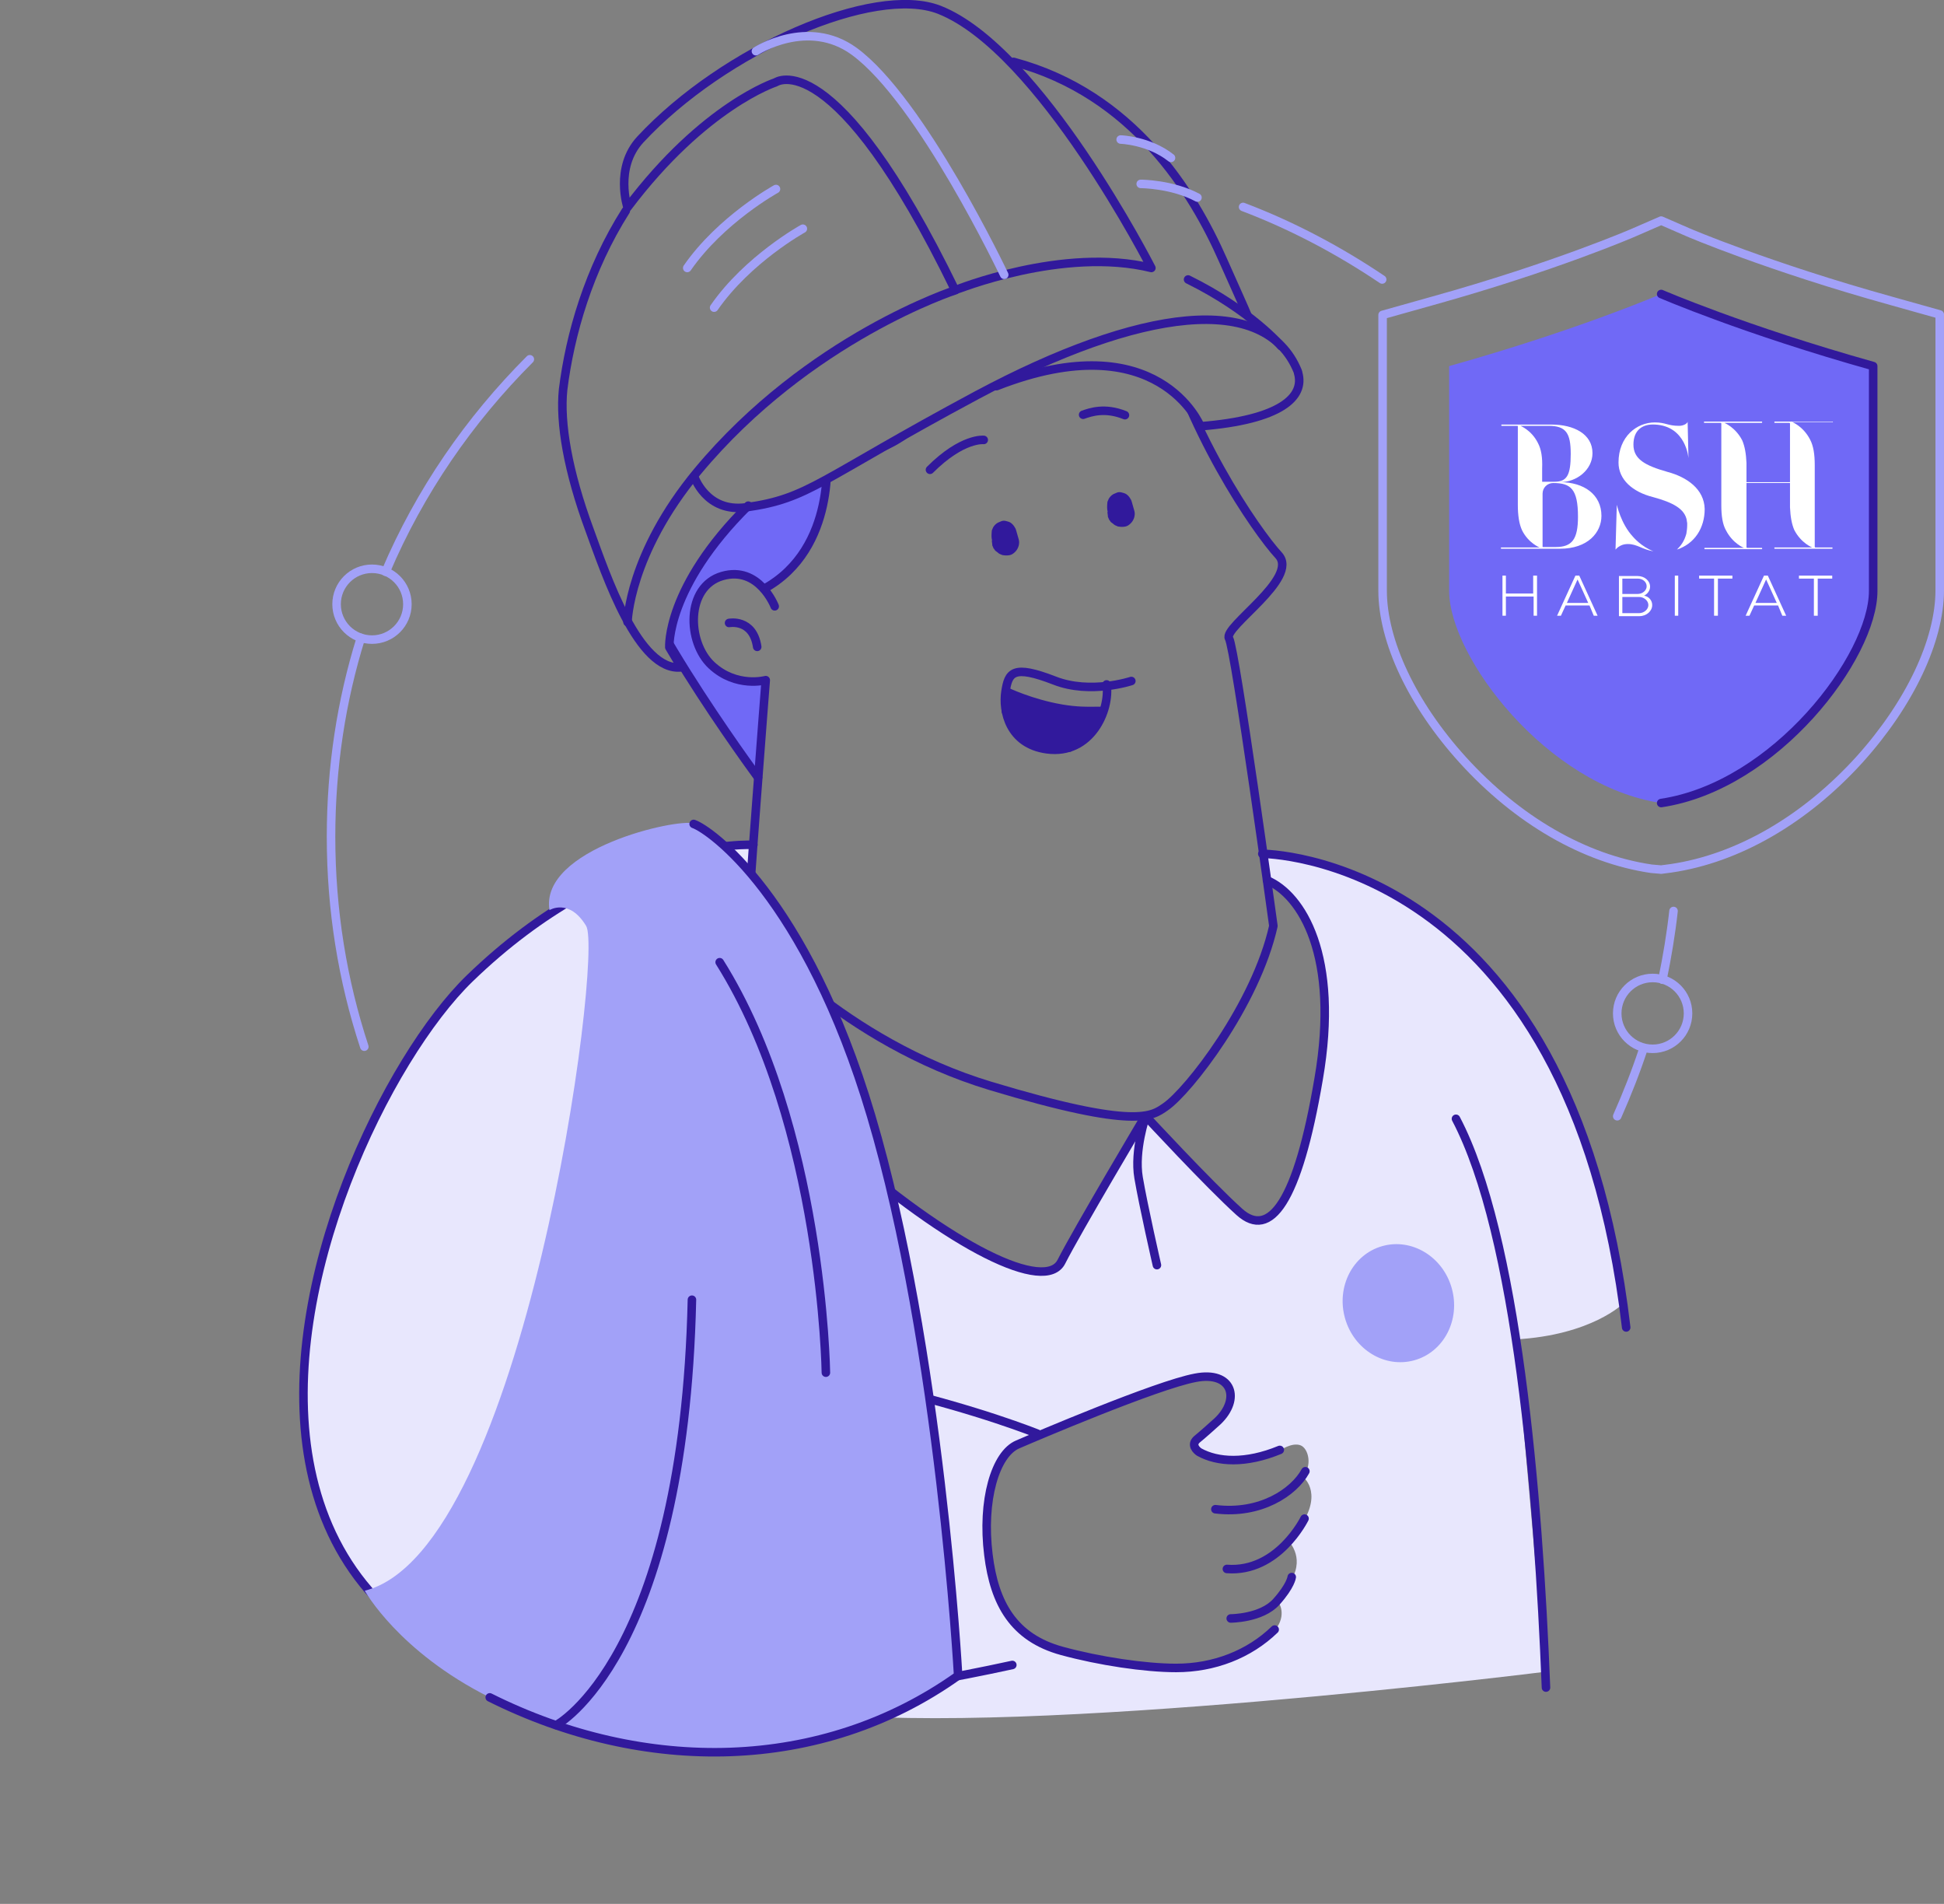 <?xml version="1.0" encoding="utf-8"?>
<!-- Generator: Adobe Illustrator 26.0.1, SVG Export Plug-In . SVG Version: 6.00 Build 0)  -->
<svg version="1.1" id="illustration" xmlns="http://www.w3.org/2000/svg" xmlns:xlink="http://www.w3.org/1999/xlink" x="0px"
	 y="0px" viewBox="0 0 455.7 446.2" style="enable-background:new 0 0 455.7 446.2;" xml:space="preserve">
<rect x="0" y="0" width="455.7" height="446.2" fill="#808080" stroke="none"/>
<style type="text/css">
	.st0{fill:none;stroke:#A2A1F8;stroke-width:2;stroke-linecap:round;stroke-linejoin:round;stroke-miterlimit:10;}
	.st1{clip-path:url(#SVGID_00000067937652033955331230000015100728351697261497_);}
	.st2{fill:#E8E7FD;}
	.st3{fill:#7069F6;}
	.st4{fill:#31199C;}
	.st5{fill:none;stroke:#31199C;stroke-width:2;stroke-linecap:round;stroke-linejoin:round;stroke-miterlimit:10;}
	.st6{fill:#A2A1F8;}
	.st7{fill:#FFFFFF;}
</style>
<g>
	<path class="st0" d="M324,65.5c-10.1-6.8-21-12.6-32.6-17"/>
	<path class="st0" d="M392.3,213.5c-0.6,5.4-1.5,10.8-2.6,16.1"/>
	<path class="st0" d="M385.3,245.6c-1.8,5.5-3.9,10.8-6.2,16"/>
	<path class="st0" d="M84.6,149.5c-4.6,14.7-7,30.4-7,46.6c0,17.2,2.7,33.7,7.8,49.2"/>
	<path class="st0" d="M124.2,84.2c-14.2,14.2-25.8,31-33.8,49.8"/>
	<g>
		<g>
			<g>
				<g>
					<g>
						<defs>
							<path id="SVGID_1_" d="M150.8,156.4l6.1-4.7c0,0,1.8-16.6,18-32.8c0,0,5,3.2,29.3-12.5s40.1-19.8,45.2-20.3
								c5.1-0.4,21.7-3,31.9,13.8c0,0,75.4,32.2,94,71c18.6,38.8,48.2,207.6,9.9,233.4c-38.2,25.8-261.9,79.6-320.4,0
								s-88.7-158-41.8-190.8S150.8,156.4,150.8,156.4z"/>
						</defs>
						<clipPath id="SVGID_00000140696464552018742090000001504319953520042894_">
							<use xlink:href="#SVGID_1_"  style="overflow:visible;"/>
						</clipPath>
						<g style="clip-path:url(#SVGID_00000140696464552018742090000001504319953520042894_);">
							<path class="st2" d="M380.5,305.5c-2.6-29.2-16-61.2-35.5-82.1S297,200,297,200l0.8,6.5c4.4,1.4,7.5,7.3,10.3,13.5
								s2.5,15.1,2.4,21.8c-0.1,6.7-3.8,29.9-9.3,39.2c-5.5,9.3-9.1,4.2-18.1-4.3c-9-8.4-13.5-15.4-13.5-15.4l-3.4,4.2
								c0,0-14.9,25.6-17.4,30.2c-2.5,4.7-10.3,4.4-32.3-10.8c-21.9-15.2-41.6-37.1-41.9-38.1c-0.4-1.1,0.3-21.3,0.3-21.3l1.7-28.1
								l-2.6,0.5c-16-0.8-35.9,11.1-35.9,11.1c-43.5,21.5-61.7,73.2-66.4,106.2c-4.6,33,13.7,57.6,13.7,57.6s58.5,22.8,106.5,28.6
								c48.1,5.7,170.3-9.6,170.3-9.6l-6.9-77.9C373.1,312.9,380.5,305.5,380.5,305.5z M305.1,357.3l-3.2,3.7c0,0,4,3.7,0.9,9.1
								c-3.1,5.4-3.1,5.4-3.1,5.4s2.1,2.9-0.8,6.5c-6,5.8-14.2,9-23.1,9c-7.3,0-18-1.6-26.8-4c-11.3-3.1-15.8-11.1-17.2-22.5
								c-1.6-12.7,1.6-23.7,6.9-25.9c3.7-1.6,32.5-13.8,41.6-15.6c8.7-1.7,10.7,5,5.2,10.2c-1.2,1.1-3.8,3.4-4.8,4.2
								c-1.5,1.3-0.1,2.6,0.5,3c4.3,2.4,10.9,2.8,18.9-0.5c0,0,2.7-1.9,4.7-1.2s2.9,5,0.5,7.4C305.3,345.9,310.2,349.5,305.1,357.3z
								"/>
							<g>
								<path class="st3" d="M178,180.9c0,0-19.1-20.8-26-38.9c-6.9-18.2-8.3-19.4-6.2-26.1c2.1-6.6,6-11.6,6-11.6
									s-5.5-4.2-6.7-11.5s7.7-12.8,9.4-11.9c0,0-1.2-10.7,19.7-26.8c20.9-16.1,60-27.8,68.5-27.9c8.5-0.1,20.1,0.9,25,8.3
									c0,0,8.4,8.1,11.3,15.7c10.8,28.2-2.3,36.9-2.3,36.9s-3-5.1-4-8.9s-1.5-5.6-4.7-2.7s-10.8,10.5-29.3,4.1
									s-12.8,4.9-20.8,15.9s-17.2,11.3-23.3,10.7c0,0-0.6,14.6-6.4,23.7s-10,8.1-10,8.1s-5.7-7.5-12.8-0.4
									c-7.1,7.1-0.4,16.8,1.5,18.4c2,1.5,6.5,4.8,12.7,3.5L178,180.9z"/>
								<path class="st4" d="M236.4,161.2c0,0,5.6,2.7,12.6,3.9c7,1.2,10.2-0.2,9.7,1.2c-0.5,1.4-4.9,8-7.3,8.7
									c-2.3,0.7-9,2.2-12.4-2C235.7,168.7,234.9,164.8,236.4,161.2z"/>
								<g>
									<g>
										<path class="st4" d="M259.6,119.7c0.2,0.7,0.4,1.4,0.6,2.1c1.2-1.2,2.5-2.5,3.7-3.7h-0.1c0.2,0.1,0.5,0.2,0.7,0.3
											c0,0-0.1,0-0.1-0.1c0.2,0.2,0.4,0.3,0.6,0.5l-0.1-0.1c0.2,0.2,0.3,0.4,0.5,0.6c0,0-0.1-0.1-0.1-0.2
											c0.1,0.2,0.2,0.5,0.3,0.7c0-0.1,0-0.1-0.1-0.2c0,0.3,0.1,0.5,0.1,0.8c0-0.1,0-0.1,0-0.2c0,0.3-0.1,0.5-0.1,0.8
											c0-0.1,0-0.1,0-0.1c-0.1,0.2-0.2,0.5-0.3,0.7c0,0,0-0.1,0.1-0.1c-0.2,0.2-0.3,0.4-0.5,0.6c0,0,0,0,0.1-0.1
											c0.3-0.3,0.5-0.6,0.6-1c0.2-0.4,0.3-0.7,0.3-1.2c0-0.4-0.1-0.8-0.3-1.2c-0.1-0.4-0.3-0.7-0.6-1c-0.2-0.2-0.4-0.3-0.6-0.5
											c-0.5-0.3-1-0.4-1.5-0.4c-0.3,0-0.5,0.1-0.8,0.1c-0.5,0.1-0.9,0.4-1.3,0.8c-0.1,0.1-0.2,0.3-0.3,0.4
											c-0.1,0.1-0.2,0.2-0.3,0.4l0,0c-0.1,0.2-0.2,0.5-0.3,0.7v0.1c0,0.1-0.1,0.4-0.1,0.4c0,0.1,0,0.3-0.1,0.4v0.1l0,0
											c0,0.2,0.1,0.6,0.1,0.8v0.1v0.1c0.1,0.2,0.2,0.5,0.3,0.7l0,0c0,0,0,0.1,0.1,0.1c0.1,0.2,0.3,0.5,0.5,0.6l0,0
											c0.1,0.1,0.3,0.2,0.4,0.3c0.1,0.1,0.2,0.2,0.4,0.3l0,0c0.2,0.1,0.5,0.2,0.7,0.3h0.1c0.5,0.1,1.1,0.1,1.6,0
											s0.9-0.4,1.3-0.8c0.7-0.7,1.1-1.9,0.8-2.9c-0.2-0.7-0.4-1.4-0.6-2.1c-0.1-0.4-0.3-0.7-0.5-1s-0.5-0.6-0.8-0.8
											c-0.3-0.2-0.7-0.3-1.1-0.4s-0.8-0.1-1.2,0.1c-0.2,0.1-0.5,0.2-0.7,0.3c-0.5,0.3-0.8,0.6-1.1,1.1c-0.1,0.2-0.2,0.5-0.3,0.7
											C259.5,118.6,259.5,119.1,259.6,119.7L259.6,119.7z"/>
									</g>
								</g>
								<g>
									<g>
										<path class="st4" d="M232.5,126.4c0.2,0.7,0.4,1.4,0.6,2.1c1.2-1.2,2.5-2.5,3.7-3.7h-0.1c0.2,0.1,0.5,0.2,0.7,0.3
											c0,0-0.1,0-0.1-0.1c0.2,0.2,0.4,0.3,0.6,0.5l-0.1-0.1c0.2,0.2,0.3,0.4,0.5,0.6c0,0-0.1-0.1-0.1-0.2
											c0.1,0.2,0.2,0.5,0.3,0.7c0-0.1,0-0.1-0.1-0.2c0,0.3,0.1,0.5,0.1,0.8c0-0.1,0-0.1,0-0.2c0,0.3-0.1,0.5-0.1,0.8
											c0-0.1,0-0.1,0-0.1c-0.1,0.2-0.2,0.5-0.3,0.7c0,0,0-0.1,0.1-0.1c-0.2,0.2-0.3,0.4-0.5,0.6c0,0,0,0,0.1-0.1
											c0.3-0.3,0.5-0.6,0.6-1c0.2-0.4,0.3-0.7,0.3-1.2c0-0.4-0.1-0.8-0.3-1.2c-0.1-0.4-0.3-0.7-0.6-1c-0.2-0.2-0.4-0.3-0.6-0.5
											c-0.5-0.3-1-0.4-1.5-0.4c-0.3,0-0.5,0.1-0.8,0.1c-0.5,0.1-0.9,0.4-1.3,0.8c-0.1,0.1-0.2,0.3-0.3,0.4
											c-0.1,0.1-0.2,0.2-0.3,0.4l0,0c-0.1,0.2-0.2,0.5-0.3,0.7v0.1c0,0.1-0.1,0.4-0.1,0.4c0,0.1,0,0.3-0.1,0.4v0.1l0,0
											c0,0.2,0.1,0.6,0.1,0.8v0.1v0.1c0.1,0.2,0.2,0.5,0.3,0.7l0,0c0,0,0,0.1,0.1,0.1c0.1,0.2,0.3,0.5,0.5,0.6l0,0
											c0.1,0.1,0.3,0.2,0.4,0.3c0.1,0.1,0.2,0.2,0.4,0.3l0,0c0.2,0.1,0.5,0.2,0.7,0.3h0.1c0.5,0.1,1.1,0.1,1.6,0
											s0.9-0.4,1.3-0.8c0.7-0.7,1.1-1.9,0.8-2.9c-0.2-0.7-0.4-1.4-0.6-2.1c-0.1-0.4-0.3-0.7-0.5-1s-0.5-0.6-0.8-0.8
											c-0.3-0.2-0.7-0.3-1.1-0.4s-0.8-0.1-1.2,0.1c-0.2,0.1-0.5,0.2-0.7,0.3c-0.5,0.3-0.8,0.6-1.1,1.1c-0.1,0.2-0.2,0.5-0.3,0.7
											C232.4,125.4,232.4,125.9,232.5,126.4L232.5,126.4z"/>
									</g>
								</g>
								<path class="st5" d="M295.9,200.1c0,0,72.3,0,85.3,111"/>
								<path class="st5" d="M279,68.2c0,0-4.1-0.8-11,7.3c-6.9,8.1-21.3,8.5-32.8,2.6c-8.5-4.3-11.3,2.5-16.1,14.8
									c-4.7,12.2-22.1,17.9-32.7,9.8"/>
								<path class="st5" d="M193.7,106c0,0,2.7,22.5-14.6,32"/>
								<path class="st5" d="M181.6,142.1c0,0-3.7-9.6-12.3-7.1c-8.6,2.5-8.3,15.5-2.5,20.9s12.7,3.5,12.7,3.5s-4.4,56.4-4.2,58
									c0.3,1.5,22.4,26.7,56.9,37.1s37.9,7,41,4.9c5.4-3.7,21.2-24,25.3-42.4c0,0-8.9-64.8-10.4-67.4
									c-1.5-2.6,16.6-14.1,11.6-19.5c-5-5.4-21.8-29.4-28.6-57.3"/>
								<path class="st5" d="M265.2,159.6c0,0-9.6,3.2-18-0.1c-9.8-3.8-10.8-1.9-11.5,2.6s0.9,12.3,9.7,13.5
									c10.3,1.4,14.9-9.2,14-15.2"/>
								<path class="st5" d="M235.8,166.7c0,0,11.8-2.3,14.9,8.5"/>
								<path class="st5" d="M230.6,103.1c0,0-5-0.6-12.6,7"/>
								<path class="st5" d="M253.9,97.2c1.7-0.6,5.1-1.8,9.8,0.1"/>
								<path class="st5" d="M166.1,224.7c-1.4,4.3,7.8,24.5,29.3,43.4c28,24.7,49.7,34.9,53.4,27.6c3.7-7.3,19.7-34.2,19.7-34.2
									s14.8,16,22,22.5s13.7-2.2,18.6-31.1c5-28.9-4-43.2-12.1-46.6"/>
								<path class="st0" d="M215.1,310.3c0,0-25,1.7-46.2,0"/>
								<path class="st5" d="M170.9,146c0,0,5.6-1.1,6.6,5.6"/>
								<path class="st5" d="M362.4,395.5c-1.8-45.4-6.8-106.1-21.1-133.3"/>
								<path class="st5" d="M176.6,198c0,0-32.2-1.9-66.5,31.3c-38.2,37-104.5,211.3,127.2,160.9"/>
								<path class="st5" d="M269.9,38.4c0,0-4.9-14.7-27.3-12.3s-87.3,29.4-88,53.4c-0.3,12.1,1.9,14.6,1.9,14.6"/>
								<path class="st5" d="M144.4,89.7c0,0,1.5,11,7.3,14.6c0,0-5.9,3-6.7,17.8c-0.8,14.8,32.7,60.1,32.7,60.1"/>
								<path class="st5" d="M268.6,261.5c0,0-2.8,8.1-1.7,14.5c1.1,6.5,4.3,20.5,4.3,20.5"/>
								
									<ellipse transform="matrix(0.962 -0.272 0.272 0.962 -70.739 100.71)" class="st6" cx="327.9" cy="305.5" rx="13" ry="13.9"/>
							</g>
							<g>
								<path class="st5" d="M306,344.8c-2.7,4.9-10.5,10.2-21.1,8.9"/>
								<path class="st5" d="M305.8,355.9c0,0-6.2,12.7-18.2,11.8"/>
								<path class="st5" d="M298.8,381.9c-6,5.8-14.2,9-23.1,9c-7.3,0-18-1.6-26.8-4c-11.3-3.1-15.8-11.1-17.2-22.5
									c-1.6-12.7,1.6-23.7,6.9-25.9c3.7-1.6,32.5-13.9,41.6-15.6c8.7-1.7,10.7,5,5.2,10.2c-1.2,1.1-3.8,3.4-4.8,4.2
									c-1.5,1.3-0.1,2.6,0.5,3c4.3,2.4,10.9,2.8,18.9-0.5"/>
								<path class="st5" d="M288.5,379.3c0,0,7.2,0,10.7-3.9c3.4-3.8,3.6-5.8,3.6-5.8"/>
							</g>
							<path class="st5" d="M243.2,336c0,0-55.3-22.4-115.7-17.5"/>
							<g>
								<path class="st6" d="M224.6,392.6c0,0-4.2-76.8-20.4-131.2c-15.3-51.4-37.8-67.1-41.6-68.4c-3.7-1.3-36.1,5.9-33.8,20.3
									c0,0,4.6-2.9,8.6,3.7c4.1,6.7-14.5,146.5-51.9,155.8c0,0,7.9,14.3,29.3,25C151,415.9,192.6,415.5,224.6,392.6z"/>
								<path class="st5" d="M114.8,397.8c36.2,18.1,77.8,17.7,109.8-5.1c0,0-4.2-76.8-20.4-131.2c-15.3-51.4-37.8-67.1-41.6-68.4"
									/>
								<path class="st5" d="M130.4,404.3c0,0,29.9-15.8,31.8-99.7"/>
								<path class="st5" d="M193.6,321.7c0,0-0.8-57.9-24.9-96.2"/>
							</g>
						</g>
					</g>
				</g>
				<g>
					<path class="st5" d="M292.5,74.1c-1-2.4-2.7-6.1-5.8-13.1c-7-15.9-21.1-39-49.1-46.5"/>
					<path class="st5" d="M146.7,49.4c-8.7,13.7-13.1,29-14.7,41.9c-0.8,7.8,1.1,19.1,6.2,32.9c3.9,10.7,11.5,33.3,21.5,32.2
						l-2.8-4.7c0,0-0.8-14.1,18.5-33.2"/>
					<path class="st5" d="M269.9,62.8c0,0-26.1-51.2-49.7-60.5c-15.3-6-50.5,9.3-70.1,30.4c-6.1,6.6-3,15.9-3,15.9
						c18-23.9,34.7-29.3,34.7-29.3s13.7-9.7,42.1,48.7C224,68,249.2,57.7,269.9,62.8z"/>
					<path class="st5" d="M304.3,87.4c1.6,5.6-4,11-22.9,12.5c0,0-9.8-24.3-47.8-9.4"/>
					<path class="st5" d="M162.7,111.6c0,0,2.8,8.6,12.2,7.3c14.9-2.1,16.8-6.3,54.1-26.3c38.4-20.5,67.6-24.2,75.2-5.6"/>
					<path class="st5" d="M300.3,81.1c0,0-7-8.3-21.8-15.6"/>
					<path class="st0" d="M181.9,44.3c0,0-12.9,7.1-20.8,18.5"/>
					<path class="st0" d="M188.2,53.6c0,0-12.9,7.1-20.8,18.5"/>
					<path class="st0" d="M262.7,32.7c0,0,6.6,0.2,11.8,4.3"/>
					<path class="st0" d="M267.4,43.1c0,0,7.3,0,13.3,3.2"/>
					<path class="st0" d="M235.4,64.4c0,0-19.4-40.9-35.2-52.4c-10.9-7.9-23,0-23,0"/>
					<path class="st5" d="M224,68c0,0-34.4,11.1-60.5,42.5c-16.1,19.4-16.4,35.3-16.4,35.3"/>
				</g>
			</g>
		</g>
		<g>
			<path class="st3" d="M389.4,68.9c0,0-19.4,8.4-49.7,16.9c0,0,0,37.3,0,52.7c0,15.4,22.9,45.7,49.7,49.7
				c26.8-4,49.7-34.3,49.7-49.7c0-15.4,0-52.7,0-52.7C408.8,77.3,389.4,68.9,389.4,68.9z"/>
			<path class="st0" d="M387.1,203.6c-15.7-2.3-31.4-11.4-44.2-25.5c-11.8-13-18.8-27.8-18.8-39.7V73.8l11.4-3.2
				c28.8-8,47.5-16.1,47.7-16.2l6.2-2.7l6.2,2.7c0.2,0.1,18.9,8.1,47.7,16.1l11.4,3.2v64.6c0,11.8-7,26.6-18.8,39.7
				c-12.8,14.1-28.5,23.2-44.2,25.5l-2.3,0.3L387.1,203.6z"/>
			<path class="st5" d="M389.4,68.9c0,0,19.4,8.4,49.7,16.9c0,0,0,37.3,0,52.7c0,15.4-22.9,45.7-49.7,49.7"/>
		</g>
	</g>
	<circle class="st0" cx="87.2" cy="141.6" r="8.3"/>
	<circle class="st0" cx="387.4" cy="237.5" r="8.3"/>
	<g>
		<path class="st7" d="M365.7,113c3.9,0,7.6-2.9,7.6-6.8c0-4.5-4.4-6.7-9.6-6.7H352c-0.1,0-0.1,0.3,0,0.3h3.6c0.2,0,0.2,0,0.2,0.2
			v18.3c0,2.5,0.3,4.5,1,6c1.5,3,4.1,4,4.1,4h-9c-0.1,0-0.1,0.3,0,0.3h13.8c6.5,0,9.7-3.8,9.7-7.7C375.4,115.9,371.3,113,365.7,113z
			 M360.5,103.8c-1.5-3-4.1-4-4.1-4h5.3h1.3c4.1,0,5.2,1.7,5.2,6.6c0,5-0.9,6.5-3.8,6.5h-2.9v-3.1
			C361.6,107.2,361.3,105.3,360.5,103.8z M364.7,128.2h-2.9c-0.2,0-0.2,0-0.2-0.2v-12.3c0-1.4,1.1-2.5,2.5-2.5
			c4.1,0,5.8,1.4,5.8,7.9C369.9,126.4,368.5,128.2,364.7,128.2z"/>
		<path class="st7" d="M382.8,125.8c-2.9-3.1-3.8-7.6-3.8-7.5l-0.3,10.5c0,0.1,0.8-1.3,2.9-1.3c2.2,0,3.4,1.3,6,1.7
			C384.7,128.1,382.8,125.8,382.8,125.8z"/>
		<path class="st7" d="M390.9,110.6c-5.3-1.5-8-3-8-6.4c0-3.3,2-4.9,5.1-4.7c7.3,0.4,7.8,7.9,7.8,7.9l-0.2-8.6c0,0.4-0.9,1-2,1
			c-2.7,0-3.1-0.8-5.7-0.8c-4.2,0-8.5,3.3-8.5,9.4c0,4,3.3,6.9,8.1,8.1c4.8,1.3,7.4,2.8,7.9,5.4l0,0c0,0,0,0.1,0,0.1
			c0,0.2,0.1,0.4,0.1,0.6c0,0.1,0,0.2,0,0.3c0,0,0,0,0,0.1c0,0,0,0,0,0.1c0,0.7-0.1,1.4-0.2,2c0,0,0,0,0,0c-0.5,1.8-1.3,2.8-2.2,3.7
			c4.2-1.4,6.5-5.1,6.5-9.5C399.5,114.6,395.4,111.8,390.9,110.6z"/>
		<path class="st7" d="M429.6,98.8h-4.9h-3.9H416c-0.1,0-0.1,0.3,0,0.3h3.3c0.2,0,0.3,0,0.3,0.2V113h-10.2v-4.5
			c-0.1-2.2-0.4-3.9-1-5.3c-1.6-3.1-4.2-4.1-4.2-4.1h5.5c0,0,0,0,0,0h3.3c0.1,0,0.1-0.3,0-0.3h-13.5c-0.1,0-0.1,0.3,0,0.3h3.7
			c0.2,0,0.3,0,0.3,0.2v19.1c0,2.5,0.3,4.5,1.1,5.9c1.6,3.1,4.2,4.1,4.2,4.1h-5.5c0,0,0,0,0,0h-3.7c-0.1,0-0.1,0.3,0,0.3H413
			c0.1,0,0.1-0.3,0-0.3h-3.3c-0.2,0-0.3,0-0.3-0.2v-15h10.2v5.7c0.1,2.2,0.4,3.9,1,5.3c1.6,3.1,4.2,4.1,4.2,4.1h-5.5l0,0H416
			c-0.1,0-0.1,0.3,0,0.3h13.5c0.1,0,0.1-0.3,0-0.3h-3.8c-0.2,0-0.3,0-0.3-0.2v-19.1c0-2.5-0.3-4.5-1.1-6c-1.6-3.1-4.2-4.1-4.2-4.1
			h4.5l4.9,0C429.7,99.1,429.7,98.8,429.6,98.8z"/>
	</g>
	<g>
		<path class="st7" d="M360.3,134.9v9.4h-0.8v-4.5H353v4.5h-0.8v-9.4h0.8v4.2h6.4v-4.2H360.3z"/>
		<path class="st7" d="M372.6,141.9h-5.6l-1.1,2.4h-0.9l4.3-9.4h0.9l4.3,9.4h-0.9L372.6,141.9z M372.3,141.3l-2.5-5.5l-2.5,5.5
			H372.3z"/>
		<path class="st7" d="M387.3,141.8c0,1.4-1.3,2.6-3,2.6h-4.8v-9.4h4.4c1.6,0,2.9,1.1,2.9,2.5c0,0.9-0.6,1.7-1.4,2.1
			C386.5,139.8,387.3,140.7,387.3,141.8z M380.3,135.6v3.6h3.6c1.1,0,2.1-0.8,2.1-1.8s-0.9-1.8-2.1-1.8H380.3z M386.4,141.8
			c0-1-1-1.9-2.2-1.9h-3.9v3.8h3.9C385.4,143.7,386.4,142.8,386.4,141.8z"/>
		<path class="st7" d="M393.4,134.9v9.4h-0.8v-9.4H393.4z"/>
		<path class="st7" d="M406.2,135.6h-3.5v8.7h-0.9v-8.7h-3.5v-0.7h7.8V135.6z"/>
		<path class="st7" d="M416.8,141.9h-5.6l-1.1,2.4h-0.9l4.3-9.4h0.9l4.3,9.4h-0.9L416.8,141.9z M416.5,141.3l-2.5-5.5l-2.5,5.5
			H416.5z"/>
		<path class="st7" d="M429.6,135.6h-3.5v8.7h-0.9v-8.7h-3.5v-0.7h7.8V135.6z"/>
	</g>
</g>
</svg>
